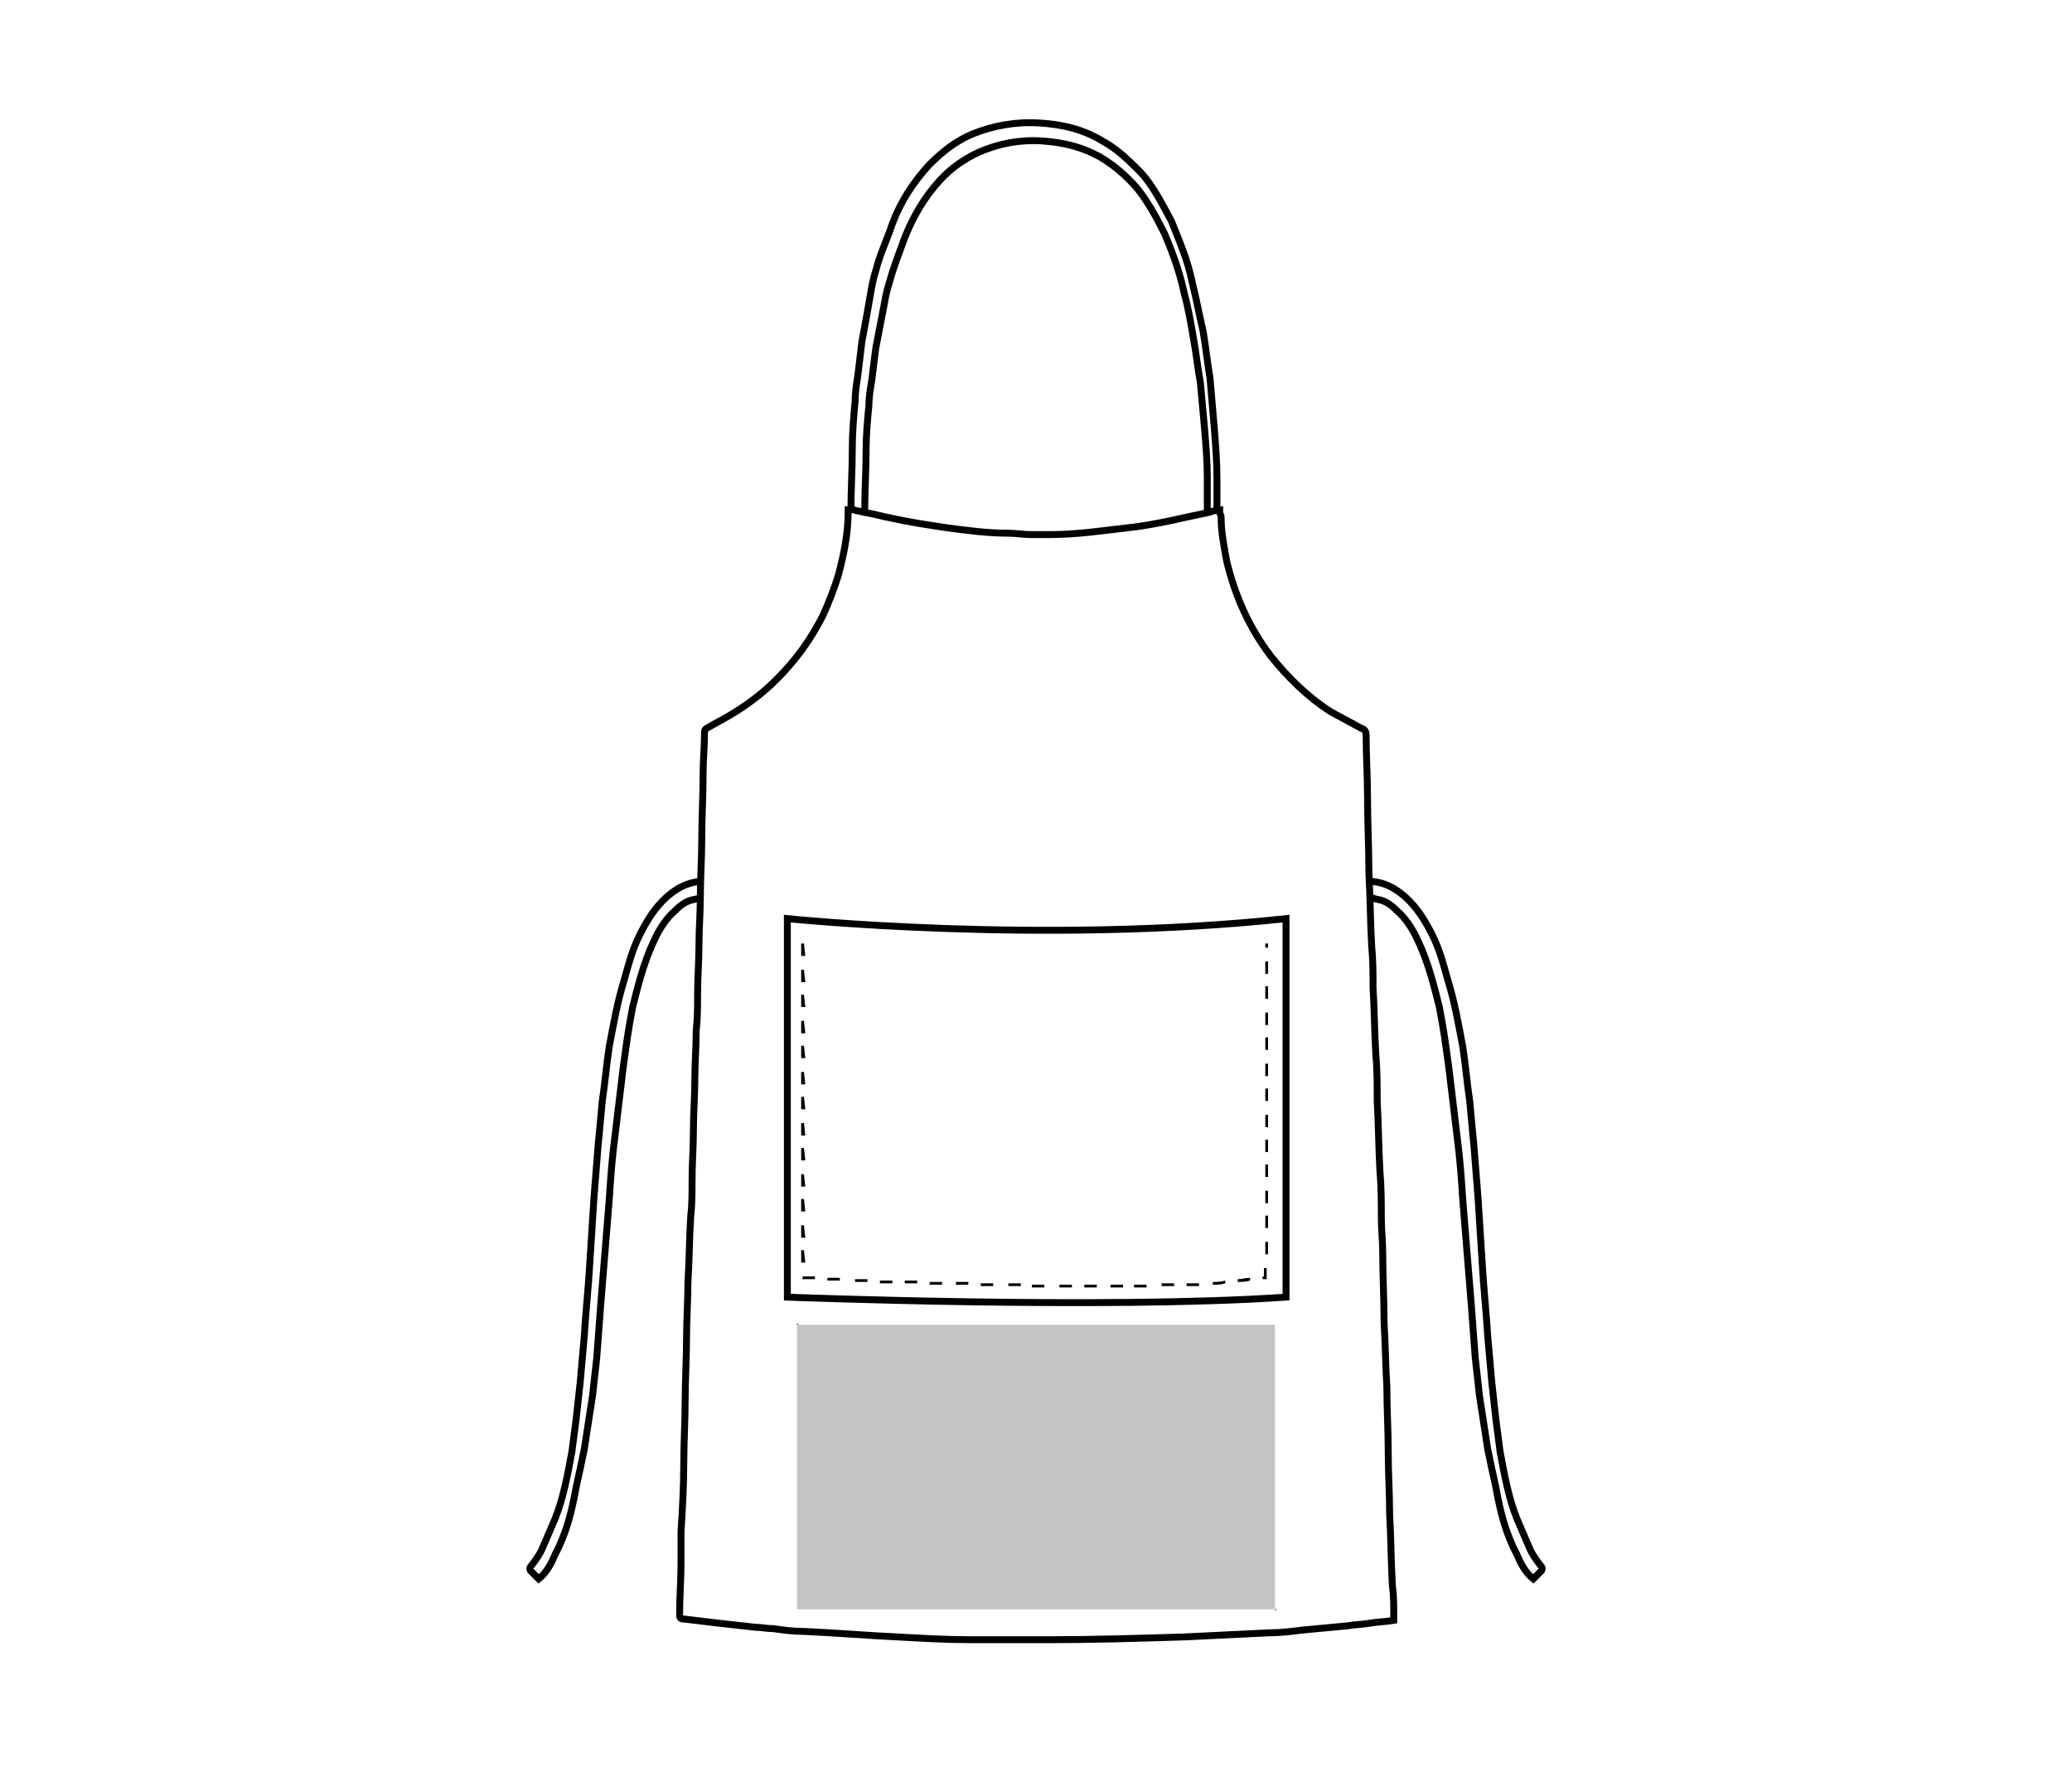 <svg xmlns="http://www.w3.org/2000/svg" xmlns:xlink="http://www.w3.org/1999/xlink" id="Layer_1" x="0px" y="0px" viewBox="0 0 150 129" style="enable-background:new 0 0 150 129;" xml:space="preserve"><style type="text/css">	.st0{fill:none;stroke:#000000;stroke-width:0.5;stroke-miterlimit:10;}	.st1{fill:#C4C4C4;stroke:#000000;stroke-width:0.15;stroke-dasharray:0,0.4;}</style><g>	<g>		<path class="st0" d="M100.9,116.9v0.4c-0.6,0.1-1.1,0.1-1.7,0.2s-1.1,0.1-1.7,0.2c-1.1,0.1-2.1,0.2-3.2,0.3    c-0.8,0.1-1.6,0.2-2.4,0.2c-2.1,0.1-4.1,0.2-6.2,0.3c-3.3,0.1-6.5,0.2-9.8,0.2h-5.6c-1.8,0-3.5-0.1-5.3-0.2    c-2.2-0.1-4.5-0.3-6.8-0.4c-0.8,0-1.5-0.1-2.2-0.2c-0.5,0-0.9-0.1-1.3-0.1c-0.9-0.1-1.8-0.2-2.7-0.3c-0.8-0.1-1.7-0.2-2.5-0.3    c-0.3,0-0.3-0.1-0.3-0.4c0-1.2,0.1-2.4,0.1-3.6v-2.3c0.1-1.6,0.2-3.3,0.2-4.9c0-1.5,0.1-3.1,0.1-4.6s0.1-3,0.1-4.5    c0-1.3,0.1-2.7,0.1-4c0.1-1.6,0.1-3.2,0.2-4.8c0.1-0.9,0.1-1.7,0.1-2.6c0-1.3,0.1-2.5,0.1-3.8c0-1.2,0.1-2.3,0.1-3.5    s0.1-2.4,0.1-3.6c0.1-0.9,0.1-1.7,0.1-2.6c0-1.2,0.1-2.4,0.1-3.6s0.1-2.3,0.1-3.5c0-1.4,0.1-2.7,0.1-4c0-1.7,0.1-3.3,0.1-4.9    c0-1,0.1-1.9,0.1-2.9c0-0.2,0-0.3,0.2-0.4c0.5-0.3,1.1-0.6,1.6-0.9c1.2-0.7,2.4-1.6,3.4-2.6c1.4-1.4,2.5-2.9,3.4-4.7    c0.4-0.9,0.8-1.9,1.1-2.9c0.4-1.5,0.7-3,0.7-4.6v-0.1c0.1,0,0.2,0,0.2,0c0.1,0,0.2,0,0.2,0c0.2,0.1,0.5,0.1,0.8,0.2    c0.7,0.1,1.3,0.3,1.9,0.4c1.3,0.3,2.7,0.5,4,0.7c1.5,0.2,3,0.4,4.5,0.4c0.6,0,1.1,0.1,1.6,0.1H76c2,0,3.9-0.3,5.7-0.5    c1-0.1,2-0.3,3-0.5c0.9-0.2,1.8-0.4,2.8-0.6c0.1,0,0.2-0.1,0.3-0.1c0.1,0,0.3-0.1,0.5-0.1c0,0.1,0,0.1,0,0.2l0,0    c0,0.1,0.1,0.2,0.1,0.3c0,1.1,0.2,2.1,0.4,3.2c0.6,2.5,1.6,4.8,3.2,6.9c1.2,1.5,2.6,2.9,4.3,4c0.7,0.4,1.5,0.8,2.2,1.2    c0.3,0.1,0.4,0.2,0.4,0.6c0,1.5,0.1,2.9,0.1,4.4c0,1.8,0.1,3.7,0.1,5.5c0.1,1.8,0.1,3.5,0.2,5.3c0.1,1,0.1,2,0.1,3    c0.1,1.6,0.1,3.2,0.2,4.8c0.1,1.1,0.1,2.3,0.1,3.4c0.1,1.7,0.1,3.4,0.2,5.1c0.1,1.1,0.1,2.3,0.1,3.4c0,0.8,0.1,1.7,0.1,2.5    c0,1.7,0.1,3.4,0.1,5.1c0.1,1.5,0.1,3.1,0.2,4.6c0,1.6,0.1,3.2,0.1,4.8c0,1.5,0.1,2.9,0.1,4.4c0.1,1.7,0.1,3.5,0.2,5.2    C100.9,115.5,100.9,116.2,100.9,116.9z"></path>		<path class="st0" d="M62.6,37c0-1.5,0.1-2.9,0.1-4.4c0-1.1,0.1-2.2,0.2-3.2c0-0.6,0.1-1.2,0.2-1.8c0.1-0.8,0.2-1.6,0.3-2.4    c0.2-1,0.4-2.1,0.6-3.1c0.1-0.6,0.2-1.1,0.4-1.7c0.3-1.1,0.7-2.1,1.1-3.2c0.6-1.5,1.4-2.9,2.5-4.1c0.8-0.9,1.8-1.6,2.9-2.1    c1.4-0.6,2.9-0.9,4.5-0.8c1.5,0.1,2.9,0.4,4.3,1.2c1,0.6,1.8,1.3,2.6,2.2c0.8,1,1.4,2.1,2,3.3c0.6,1.4,1.1,2.8,1.4,4.2    c0.3,1.1,0.5,2.2,0.7,3.4c0.2,1.1,0.3,2.1,0.5,3.2c0.1,1.1,0.2,2.2,0.3,3.3c0.1,1.2,0.2,2.4,0.2,3.5c0,0.9,0,1.7,0,2.5"></path>		<path class="st0" d="M61.6,37.1c0-1.6,0.1-3.1,0.1-4.6c0-1.2,0.1-2.3,0.2-3.4c0-0.6,0.1-1.3,0.2-1.9c0.1-0.8,0.2-1.7,0.3-2.5    c0.2-1,0.4-2.2,0.6-3.3c0.1-0.6,0.2-1.2,0.4-1.8c0.3-1.2,0.8-2.2,1.2-3.4c0.6-1.6,1.5-3,2.7-4.3c0.9-0.9,1.9-1.7,3.1-2.2    c1.5-0.6,3.1-0.9,4.8-0.8c1.6,0.1,3.1,0.4,4.6,1.3c1.1,0.6,1.9,1.4,2.8,2.3c0.9,1,1.5,2.2,2.2,3.5c0.6,1.5,1.2,2.9,1.5,4.4    c0.3,1.2,0.5,2.3,0.8,3.6c0.2,1.2,0.3,2.2,0.5,3.4c0.1,1.2,0.2,2.3,0.3,3.5c0.1,1.3,0.2,2.5,0.2,3.7c0,0.9,0,1.8,0,2.6"></path>	</g>	<path class="st0" d="M50.7,63.8c-1,0.1-1.7,0.5-2.4,1.1c-0.9,0.8-1.5,1.8-2,2.8s-0.8,2.1-1.1,3.2c-0.5,1.6-0.8,3.3-1.1,4.9   c-0.2,1.3-0.3,2.6-0.5,3.9c-0.1,1.1-0.2,2.2-0.3,3.2c-0.1,1.3-0.2,2.5-0.3,3.8c-0.1,1.6-0.2,3.1-0.3,4.7c-0.1,1.8-0.3,3.6-0.4,5.3   c-0.1,1.1-0.2,2.2-0.3,3.4c-0.1,0.9-0.2,1.8-0.3,2.7c-0.1,0.8-0.2,1.5-0.3,2.3c-0.3,1.6-0.6,3.3-1.2,4.8c-0.3,0.7-0.6,1.4-0.9,2.1   c-0.2,0.5-0.5,0.9-0.8,1.3c-0.1,0.1-0.2,0.2-0.1,0.4c0.2,0.2,0.4,0.4,0.6,0.6c0.6-0.5,0.9-1.1,1.2-1.8c0.8-1.5,1.2-3.1,1.5-4.8   c0.2-0.9,0.4-1.8,0.6-2.8c0.2-1.3,0.4-2.6,0.6-3.9c0.1-0.9,0.2-1.8,0.3-2.7c0.1-1.3,0.2-2.7,0.3-4c0.2-2.5,0.4-4.9,0.6-7.4   c0.1-1.5,0.2-3,0.4-4.5c0.2-1.7,0.4-3.3,0.6-5c0.2-1.5,0.4-3,0.7-4.5c0.4-1.6,0.8-3.2,1.5-4.7c0.4-0.9,0.9-1.7,1.6-2.3   c0.4-0.4,0.8-0.7,1.4-0.8c0.1,0,0.3-0.1,0.4-0.1"></path>	<path class="st0" d="M99.3,63.8c1,0.1,1.7,0.5,2.4,1.1c0.9,0.8,1.5,1.8,2,2.8s0.8,2.1,1.1,3.2c0.5,1.6,0.8,3.3,1.1,4.9   c0.2,1.3,0.3,2.6,0.5,3.9c0.1,1.1,0.2,2.2,0.3,3.2c0.1,1.3,0.2,2.5,0.3,3.8c0.1,1.6,0.2,3.1,0.3,4.7c0.1,1.8,0.3,3.6,0.4,5.3   c0.1,1.1,0.2,2.2,0.3,3.4c0.1,0.9,0.2,1.8,0.3,2.7c0.1,0.8,0.2,1.5,0.3,2.3c0.3,1.6,0.6,3.3,1.2,4.8c0.3,0.7,0.6,1.4,0.9,2.1   c0.2,0.5,0.5,0.9,0.8,1.3c0.1,0.1,0.2,0.2,0.1,0.4c-0.2,0.2-0.4,0.4-0.6,0.6c-0.6-0.5-0.9-1.1-1.2-1.8c-0.8-1.5-1.2-3.1-1.5-4.8   c-0.2-0.9-0.4-1.8-0.6-2.8c-0.2-1.3-0.4-2.6-0.6-3.9c-0.1-0.9-0.2-1.8-0.3-2.7c-0.1-1.3-0.2-2.7-0.3-4c-0.2-2.5-0.4-4.9-0.6-7.4   c-0.1-1.5-0.2-3-0.4-4.5c-0.2-1.7-0.4-3.3-0.6-5c-0.2-1.5-0.4-3-0.7-4.5c-0.4-1.6-0.8-3.2-1.5-4.7c-0.4-0.9-0.9-1.7-1.6-2.3   c-0.4-0.4-0.8-0.7-1.4-0.8c-0.1,0-0.3-0.1-0.4-0.1"></path></g><g>	<path class="st0" d="M57,66.5v27.4c0,0,23,0.9,36.1,0V66.5C75.4,68.4,57,66.5,57,66.5z"></path>	<g>		<path d="M79.4,93.2c-0.3,0-0.6,0-0.9,0V93c0.3,0,0.6,0,0.9,0V93.2z M80.4,93.2V93c0.3,0,0.6,0,0.9,0v0.2    C80.9,93.2,80.6,93.2,80.4,93.2z M77.6,93.2c-0.3,0-0.6,0-0.9,0V93c0.3,0,0.6,0,0.9,0V93.2z M82.1,93.2V93c0.3,0,0.6,0,0.9,0v0.2    C82.9,93.2,82.4,93.2,82.1,93.2z M75.6,93.2c-0.3,0-0.6,0-0.9,0V93c0.3,0,0.6,0,0.9,0V93.2z M84.1,93.1v-0.2c0.3,0,0.6,0,0.9,0    v0.2C84.6,93.1,84.4,93.1,84.1,93.1z M73.9,93.1c-0.3,0-0.6,0-0.9,0v-0.2c0.3,0,0.6,0,0.9,0V93.1z M71.9,93.1c-0.3,0-0.6,0-0.9,0    v-0.2c0.3,0,0.6,0,0.9,0V93.1z M85.9,93.1v-0.2c0.3,0,0.6,0,0.9,0v0.2C86.6,93.1,86.1,93.1,85.9,93.1z M70.1,93    c-0.3,0-0.6,0-0.9,0v-0.2c0.3,0,0.6,0,0.9,0V93z M87.8,93v-0.2c0.3,0,0.6,0,0.9-0.1v0.2C88.4,93,88.1,93,87.8,93z M68.2,93    c-0.3,0-0.6,0-0.9,0v-0.2c0.3,0,0.6,0,0.9,0V93z M66.4,92.9c-0.3,0-0.6,0-0.9,0v-0.2c0.3,0,0.6,0,0.9,0V92.9z M64.6,92.9    c-0.3,0-0.6,0-0.9,0v-0.2c0.3,0,0.6,0,0.9,0V92.9z M89.6,92.8v-0.2c0.3,0,0.6-0.1,0.9-0.1v0.2C90.2,92.8,89.9,92.8,89.6,92.8z     M62.8,92.8c-0.3,0-0.6,0-0.9,0v-0.2c0.3,0,0.6,0,0.9,0V92.8z M60.8,92.7c-0.3,0-0.6,0-0.9,0v-0.2c0.3,0,0.6,0,0.9,0V92.7z     M59,92.6c-0.5,0-0.8,0-0.8,0h-0.1v-0.2h0.1l0,0c0,0,0.3,0,0.8,0V92.6z M91.4,92.6v-0.2h0.1v-0.6h0.2v0.8h-0.1    C91.6,92.6,91.4,92.6,91.4,92.6z M58.3,91.4H58v-0.9h0.2L58.3,91.4L58.3,91.4z M91.8,90.8h-0.2v-0.9h0.2V90.8z M58.3,89.6H58v-0.9    h0.2L58.3,89.6L58.3,89.6z M91.8,88.9h-0.2V88h0.2V88.9z M58.3,87.7H58v-0.9h0.2L58.3,87.7L58.3,87.7z M91.8,87.1h-0.2v-0.9h0.2    V87.1z M58.3,85.9H58V85h0.2L58.3,85.9L58.3,85.9z M91.8,85.2h-0.2v-0.9h0.2V85.2z M58.3,84H58v-0.9h0.2L58.3,84L58.3,84z     M91.8,83.4h-0.2v-0.9h0.2V83.4z M58.3,82.2H58v-0.9h0.2L58.3,82.2L58.3,82.2z M91.8,81.6h-0.2v-0.9h0.2V81.6z M58.3,80.3H58v-0.9    h0.2L58.3,80.3L58.3,80.3z M91.8,79.7h-0.2v-0.9h0.2V79.7z M58.3,78.5H58v-0.9h0.2L58.3,78.5L58.3,78.5z M91.8,77.9h-0.2V77h0.2    V77.9z M58.3,76.6H58v-0.9h0.2L58.3,76.6L58.3,76.6z M91.8,76h-0.2v-0.9h0.2V76z M58.3,74.8H58v-0.9h0.2L58.3,74.8L58.3,74.8z     M91.8,74.2h-0.2v-0.9h0.2V74.2z M58.3,72.9H58V72h0.2L58.3,72.9L58.3,72.9z M91.8,72.3h-0.2v-0.9h0.2V72.3z M58.3,71.1H58v-0.9    h0.2L58.3,71.1L58.3,71.1z M91.8,70.5h-0.2v-0.9h0.2V70.5z M58.3,69.2H58v-0.9h0.2L58.3,69.2L58.3,69.2z M91.8,68.6h-0.2v-0.3h0.2    V68.6z"></path>	</g></g><rect id="apron-left-breast-garmentscreenbounds_00000110436989618006263980000004737008657623703936_" x="57.7" y="95.9" class="st1" width="34.6" height="20.6"></rect></svg>